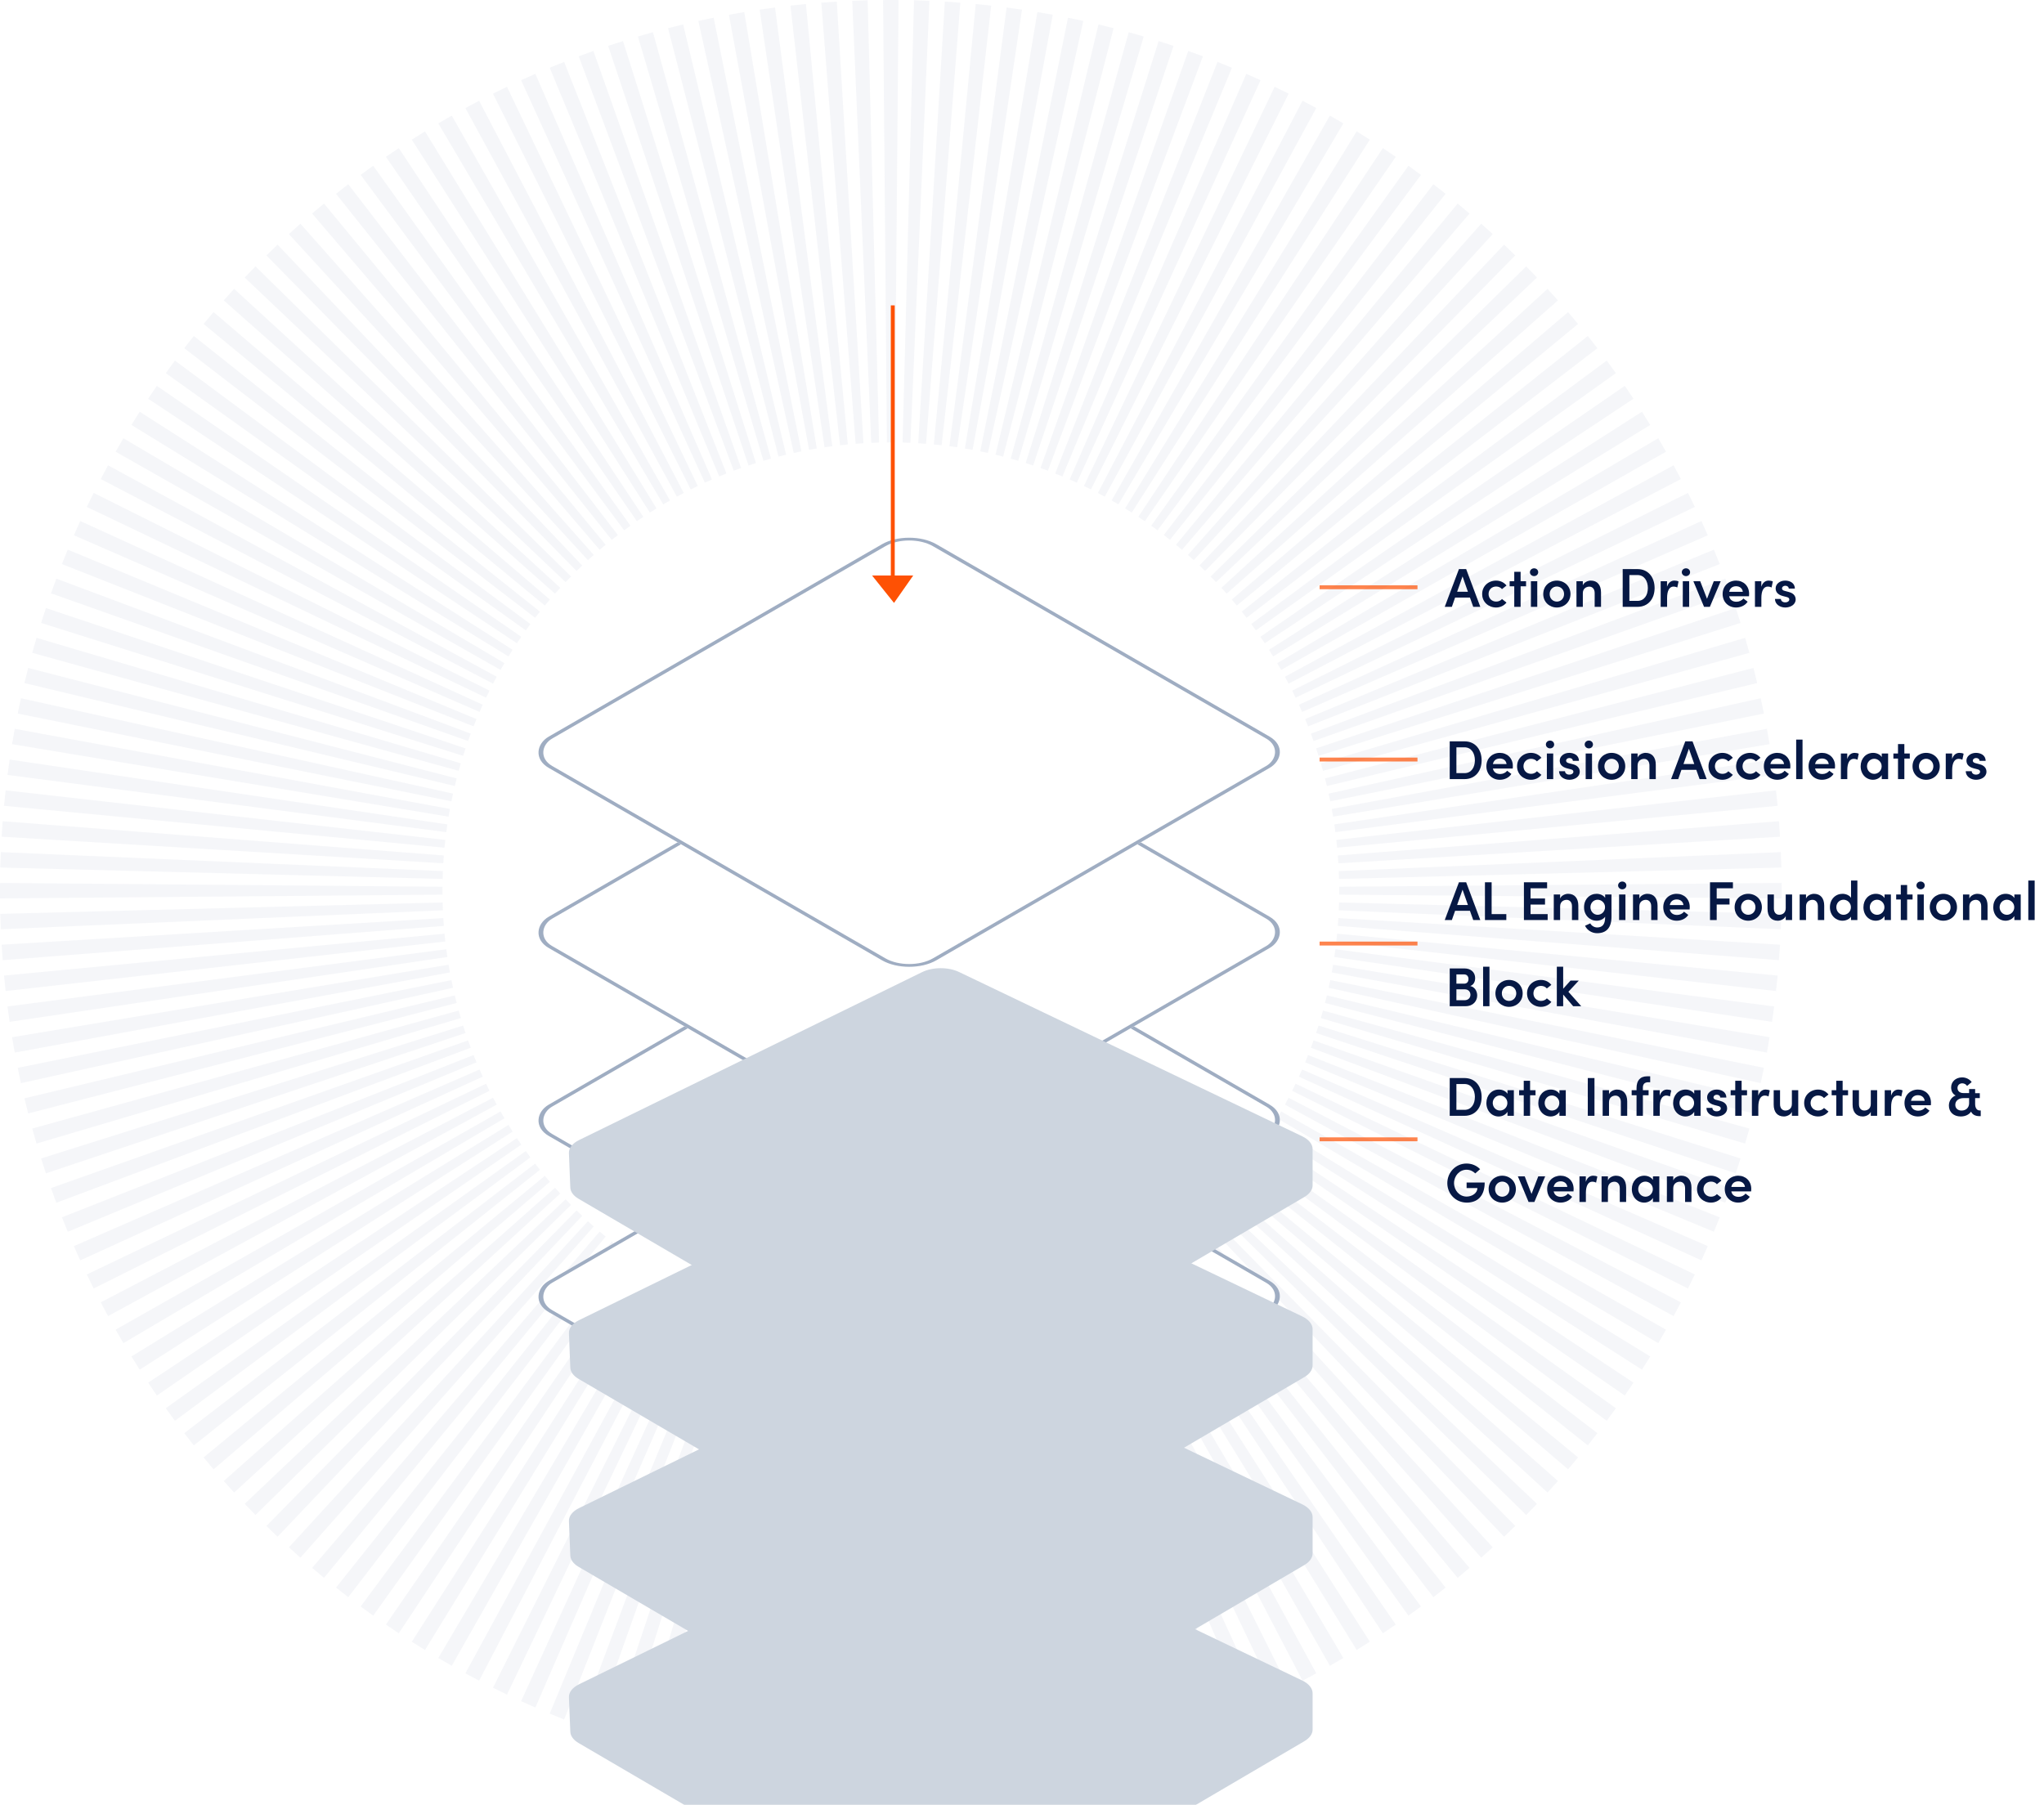 <svg width="522" height="461" viewBox="0 0 522 461" fill="none" xmlns="http://www.w3.org/2000/svg">
<path opacity="0.21" fill-rule="evenodd" clip-rule="evenodd" d="M341.996 228.504C341.999 228.17 342 227.835 342 227.5C342 227.165 341.999 226.83 341.996 226.496L454.992 225.525C454.997 226.183 455 226.841 455 227.5C455 228.159 454.997 228.817 454.992 229.475L341.996 228.504ZM341.961 224.494L454.924 221.583C454.89 220.27 454.845 218.959 454.789 217.65L341.893 222.501C341.921 223.164 341.944 223.828 341.961 224.494ZM341.79 220.504L454.585 213.706C454.506 212.387 454.415 211.07 454.313 209.755L341.652 218.508C341.704 219.172 341.75 219.837 341.79 220.504ZM341.48 216.52L453.972 205.818C453.847 204.5 453.71 203.185 453.562 201.872L341.274 214.531C341.348 215.193 341.417 215.856 341.48 216.52ZM341.032 212.545L453.083 197.929C452.912 196.618 452.73 195.309 452.536 194.003L340.757 210.57C340.854 211.227 340.946 211.885 341.032 212.545ZM340.446 208.593L451.918 190.071C451.7 188.761 451.471 187.454 451.231 186.151L340.101 206.624C340.222 207.278 340.337 207.935 340.446 208.593ZM339.723 204.666L450.478 182.251C450.214 180.947 449.938 179.646 449.652 178.348L339.309 202.707C339.452 203.358 339.59 204.011 339.723 204.666ZM338.861 200.759L448.759 174.465C448.45 173.175 448.13 171.888 447.8 170.606L338.379 198.823C338.545 199.466 338.706 200.112 338.861 200.759ZM337.862 196.889L446.768 166.748C446.414 165.466 446.048 164.189 445.671 162.916L337.312 194.968C337.501 195.606 337.685 196.246 337.862 196.889ZM336.729 193.059L444.508 159.107C444.108 157.837 443.697 156.571 443.276 155.311L336.111 191.155C336.323 191.787 336.529 192.422 336.729 193.059ZM335.461 189.267L441.979 151.543C441.535 150.29 441.08 149.042 440.616 147.8L334.778 187.389C335.011 188.013 335.239 188.638 335.461 189.267ZM334.06 185.522L439.185 144.076C438.698 142.841 438.201 141.61 437.693 140.386L333.312 183.671C333.566 184.285 333.816 184.902 334.06 185.522ZM332.53 181.831L436.134 136.719C435.604 135.501 435.063 134.288 434.512 133.081L331.716 180.005C331.992 180.611 332.264 181.22 332.53 181.831ZM330.87 178.196L432.829 129.478C432.256 128.279 431.674 127.087 431.081 125.9L329.992 176.399C330.29 176.995 330.583 177.594 330.87 178.196ZM329.084 174.619L429.272 122.357C428.659 121.182 428.036 120.014 427.404 118.851L328.145 172.857C328.463 173.441 328.776 174.028 329.084 174.619ZM327.173 171.108L425.472 115.374C424.819 114.221 424.156 113.075 423.483 111.935L326.173 169.378C326.511 169.952 326.845 170.528 327.173 171.108ZM325.142 167.667L421.435 108.534C420.742 107.406 420.039 106.283 419.327 105.168L324.081 165.972C324.439 166.534 324.793 167.099 325.142 167.667ZM322.991 164.298L417.163 101.843C416.432 100.74 415.692 99.645 414.942 98.556L321.872 162.642C322.25 163.19 322.623 163.742 322.991 164.298ZM320.724 161.005L412.664 95.309C411.896 94.233 411.118 93.165 410.332 92.104L319.548 159.39C319.945 159.925 320.337 160.463 320.724 161.005ZM318.344 157.794L407.944 88.94C407.139 87.893 406.325 86.852 405.502 85.819L317.113 156.22C317.528 156.741 317.938 157.266 318.344 157.794ZM315.854 154.668L403.008 82.743C402.168 81.725 401.318 80.713 400.46 79.71L314.569 153.137C315.002 153.644 315.43 154.154 315.854 154.668ZM313.257 151.63L397.861 76.722C396.986 75.734 396.103 74.754 395.211 73.781L311.919 150.145C312.369 150.636 312.815 151.131 313.257 151.63ZM310.556 148.683L392.511 70.886C391.602 69.929 390.685 68.98 389.76 68.039L309.167 147.246C309.634 147.721 310.097 148.2 310.556 148.683ZM307.754 145.833L386.961 65.24C386.02 64.315 385.071 63.398 384.114 62.489L306.317 144.444C306.8 144.903 307.279 145.366 307.754 145.833ZM304.855 143.081L381.219 59.789C380.246 58.897 379.266 58.014 378.277 57.139L303.37 141.743C303.869 142.185 304.364 142.631 304.855 143.081ZM301.863 140.431L375.29 54.539C374.287 53.682 373.275 52.832 372.257 51.992L300.332 139.146C300.846 139.57 301.356 139.998 301.863 140.431ZM298.78 137.887L369.181 49.498C368.148 48.675 367.107 47.861 366.06 47.056L297.206 136.656C297.734 137.062 298.259 137.472 298.78 137.887ZM295.61 135.452L362.896 44.668C361.835 43.882 360.767 43.104 359.691 42.336L293.995 134.276C294.537 134.663 295.075 135.055 295.61 135.452ZM292.358 133.128L356.444 40.058C355.355 39.308 354.26 38.568 353.157 37.837L290.702 132.009C291.258 132.377 291.81 132.75 292.358 133.128ZM289.028 130.919L349.832 35.673C348.717 34.961 347.594 34.258 346.466 33.565L287.333 129.858C287.901 130.207 288.466 130.561 289.028 130.919ZM285.622 128.827L343.065 31.517C341.925 30.844 340.779 30.181 339.626 29.527L283.892 127.827C284.472 128.155 285.048 128.489 285.622 128.827ZM282.143 126.855L336.149 27.596C334.986 26.963 333.818 26.341 332.643 25.728L280.381 125.916C280.972 126.224 281.559 126.537 282.143 126.855ZM278.601 125.008L329.1 23.919C327.913 23.326 326.721 22.744 325.522 22.171L276.804 124.13C277.406 124.417 278.005 124.71 278.601 125.008ZM274.995 123.284L321.919 20.488C320.712 19.937 319.499 19.396 318.281 18.866L273.169 122.47C273.78 122.736 274.389 123.008 274.995 123.284ZM271.329 121.688L314.614 17.307C313.39 16.799 312.159 16.302 310.924 15.815L269.478 120.94C270.098 121.184 270.715 121.434 271.329 121.688ZM267.611 120.222L307.2 14.384C305.958 13.92 304.71 13.465 303.457 13.021L265.733 119.539C266.362 119.761 266.987 119.989 267.611 120.222ZM263.845 118.889L299.689 11.725C298.429 11.303 297.163 10.892 295.893 10.492L261.941 118.271C262.578 118.471 263.213 118.677 263.845 118.889ZM260.032 117.688L292.084 9.329C290.811 8.952 289.534 8.586 288.253 8.232L258.111 117.138C258.754 117.316 259.394 117.499 260.032 117.688ZM256.177 116.621L284.394 7.2C283.112 6.87 281.825 6.55 280.535 6.241L254.241 116.139C254.888 116.294 255.534 116.455 256.177 116.621ZM252.293 115.691L276.652 5.348C275.355 5.062 274.054 4.787 272.749 4.522L250.335 115.277C250.989 115.41 251.642 115.548 252.293 115.691ZM248.377 114.899L268.849 3.769C267.546 3.529 266.239 3.3 264.929 3.082L246.407 114.554C247.065 114.663 247.722 114.778 248.377 114.899ZM244.43 114.243L260.997 2.464C259.691 2.27 258.383 2.088 257.071 1.917L242.455 113.968C243.115 114.054 243.774 114.146 244.43 114.243ZM240.469 113.726L253.128 1.438C251.815 1.29 250.5 1.153 249.182 1.028L238.48 113.52C239.144 113.583 239.808 113.652 240.469 113.726ZM236.493 113.348L245.245 0.687C243.93 0.585 242.613 0.494 241.294 0.415L234.496 113.21C235.163 113.25 235.829 113.296 236.493 113.348ZM232.5 113.107L237.35 0.211C236.041 0.155 234.73 0.11 233.417 0.076L230.506 113.039C231.172 113.056 231.837 113.079 232.5 113.107ZM228.504 113.004L229.475 0.008C228.817 0.003 228.159 0 227.5 0C226.841 0 226.183 0.003 225.525 0.008L226.496 113.004C226.83 113.001 227.165 113 227.5 113C227.835 113 228.17 113.001 228.504 113.004ZM224.494 113.039L221.583 0.076C220.27 0.11 218.959 0.155 217.65 0.211L222.501 113.107C223.164 113.079 223.828 113.056 224.494 113.039ZM220.504 113.21L213.706 0.415C212.387 0.494 211.07 0.585 209.755 0.687L218.508 113.348C219.172 113.296 219.837 113.25 220.504 113.21ZM216.52 113.52L205.818 1.028C204.5 1.153 203.185 1.29 201.872 1.438L214.531 113.726C215.193 113.652 215.856 113.583 216.52 113.52ZM212.545 113.968L197.929 1.917C196.618 2.088 195.309 2.27 194.003 2.464L210.57 114.243C211.227 114.146 211.885 114.054 212.545 113.968ZM208.593 114.554L190.071 3.082C188.761 3.3 187.454 3.529 186.151 3.769L206.624 114.899C207.278 114.778 207.935 114.663 208.593 114.554ZM204.666 115.277L182.251 4.522C180.947 4.786 179.646 5.062 178.348 5.348L202.707 115.691C203.358 115.548 204.011 115.41 204.666 115.277ZM200.759 116.139L174.465 6.241C173.175 6.55 171.888 6.87 170.606 7.2L198.823 116.621C199.466 116.455 200.112 116.294 200.759 116.139ZM196.889 117.138L166.748 8.232C165.466 8.586 164.189 8.952 162.916 9.329L194.968 117.688C195.606 117.499 196.246 117.315 196.889 117.138ZM193.059 118.271L159.107 10.492C157.837 10.892 156.571 11.303 155.311 11.725L191.155 118.889C191.787 118.677 192.422 118.471 193.059 118.271ZM189.267 119.539L151.543 13.021C150.29 13.465 149.042 13.92 147.8 14.384L187.389 120.222C188.013 119.989 188.638 119.761 189.267 119.539ZM185.522 120.94L144.076 15.815C142.841 16.302 141.61 16.799 140.386 17.307L183.671 121.688C184.285 121.434 184.902 121.184 185.522 120.94ZM181.831 122.47L136.719 18.866C135.501 19.396 134.288 19.937 133.081 20.488L180.005 123.284C180.611 123.008 181.22 122.736 181.831 122.47ZM178.196 124.13L129.478 22.171C128.279 22.744 127.087 23.326 125.9 23.919L176.399 125.008C176.995 124.71 177.594 124.417 178.196 124.13ZM174.619 125.916L122.357 25.728C121.182 26.341 120.014 26.963 118.851 27.596L172.857 126.855C173.441 126.537 174.028 126.224 174.619 125.916ZM171.108 127.827L115.374 29.528C114.221 30.181 113.075 30.844 111.935 31.517L169.378 128.827C169.952 128.489 170.528 128.155 171.108 127.827ZM167.667 129.858L108.534 33.565C107.406 34.258 106.283 34.961 105.168 35.673L165.972 130.919C166.534 130.561 167.099 130.207 167.667 129.858ZM164.298 132.009L101.843 37.837C100.74 38.568 99.645 39.308 98.556 40.058L162.642 133.128C163.19 132.75 163.742 132.377 164.298 132.009ZM161.005 134.276L95.309 42.336C94.233 43.104 93.165 43.882 92.104 44.668L159.39 135.452C159.925 135.055 160.463 134.663 161.005 134.276ZM157.794 136.656L88.94 47.056C87.893 47.861 86.852 48.675 85.819 49.498L156.22 137.887C156.741 137.472 157.266 137.062 157.794 136.656ZM154.668 139.146L82.743 51.992C81.725 52.832 80.713 53.682 79.71 54.539L153.137 140.431C153.644 139.998 154.154 139.57 154.668 139.146ZM151.63 141.743L76.722 57.139C75.734 58.014 74.754 58.897 73.781 59.789L150.145 143.081C150.636 142.631 151.131 142.185 151.63 141.743ZM148.683 144.444L70.886 62.489C69.929 63.398 68.98 64.315 68.039 65.24L147.246 145.833C147.721 145.366 148.2 144.903 148.683 144.444ZM145.833 147.246L65.24 68.039C64.315 68.98 63.398 69.929 62.489 70.886L144.444 148.683C144.903 148.2 145.366 147.721 145.833 147.246ZM143.081 150.145L59.789 73.781C58.897 74.754 58.014 75.734 57.139 76.722L141.743 151.63C142.185 151.131 142.631 150.636 143.081 150.145ZM140.431 153.137L54.539 79.71C53.682 80.713 52.832 81.725 51.992 82.743L139.146 154.668C139.57 154.154 139.998 153.644 140.431 153.137ZM137.887 156.22L49.498 85.82C48.675 86.852 47.861 87.893 47.056 88.94L136.656 157.794C137.062 157.266 137.472 156.741 137.887 156.22ZM135.452 159.39L44.668 92.104C43.882 93.165 43.104 94.233 42.336 95.309L134.276 161.005C134.663 160.463 135.055 159.925 135.452 159.39ZM133.128 162.642L40.058 98.556C39.308 99.645 38.568 100.74 37.837 101.843L132.009 164.298C132.377 163.742 132.75 163.19 133.128 162.642ZM130.919 165.972L35.673 105.168C34.961 106.283 34.258 107.406 33.565 108.535L129.858 167.667C130.207 167.099 130.561 166.534 130.919 165.972ZM128.827 169.378L31.517 111.936C30.844 113.075 30.181 114.221 29.527 115.374L127.827 171.108C128.155 170.528 128.489 169.952 128.827 169.378ZM126.855 172.857L27.596 118.851C26.963 120.014 26.341 121.182 25.728 122.357L125.916 174.619C126.224 174.028 126.537 173.441 126.855 172.857ZM125.008 176.399L23.919 125.9C23.326 127.087 22.744 128.279 22.171 129.478L124.13 178.196C124.417 177.594 124.71 176.995 125.008 176.399ZM123.284 180.005L20.488 133.081C19.937 134.288 19.396 135.501 18.866 136.719L122.47 181.831C122.736 181.22 123.008 180.611 123.284 180.005ZM121.688 183.671L17.307 140.386C16.799 141.61 16.302 142.841 15.815 144.076L120.94 185.522C121.184 184.902 121.434 184.285 121.688 183.671ZM120.222 187.389L14.384 147.8C13.92 149.042 13.465 150.29 13.021 151.543L119.539 189.267C119.761 188.638 119.989 188.013 120.222 187.389ZM118.889 191.155L11.725 155.311C11.303 156.571 10.892 157.837 10.492 159.107L118.271 193.059C118.471 192.422 118.677 191.787 118.889 191.155ZM117.688 194.968L9.329 162.916C8.952 164.189 8.586 165.466 8.232 166.747L117.138 196.889C117.316 196.246 117.499 195.606 117.688 194.968ZM116.621 198.823L7.2 170.606C6.87 171.888 6.55 173.175 6.241 174.465L116.139 200.759C116.294 200.112 116.455 199.466 116.621 198.823ZM115.691 202.707L5.348 178.348C5.062 179.645 4.787 180.946 4.522 182.251L115.277 204.665C115.41 204.011 115.548 203.358 115.691 202.707ZM114.899 206.623L3.769 186.151C3.529 187.454 3.3 188.761 3.082 190.071L114.554 208.593C114.663 207.935 114.778 207.278 114.899 206.623ZM114.243 210.57L2.464 194.003C2.27 195.309 2.088 196.617 1.917 197.929L113.968 212.545C114.054 211.885 114.146 211.226 114.243 210.57ZM113.726 214.531L1.438 201.872C1.29 203.185 1.153 204.5 1.028 205.818L113.52 216.52C113.583 215.856 113.652 215.192 113.726 214.531ZM113.348 218.507L0.687 209.755C0.585 211.07 0.494 212.387 0.415 213.706L113.21 220.504C113.25 219.837 113.296 219.171 113.348 218.507ZM113.107 222.5L0.211 217.65C0.155 218.959 0.11 220.27 0.076 221.583L113.039 224.494C113.056 223.828 113.079 223.163 113.107 222.5ZM113.004 226.496C113.001 226.83 113 227.165 113 227.5C113 227.835 113.001 228.17 113.004 228.504L0.008 229.475C0.003 228.817 0 228.159 0 227.5C0 226.841 0.003 226.183 0.008 225.525L113.004 226.496ZM113.039 230.506L0.076 233.417C0.11 234.73 0.155 236.041 0.211 237.35L113.107 232.499C113.079 231.836 113.056 231.172 113.039 230.506ZM113.21 234.496L0.415 241.294C0.494 242.613 0.585 243.93 0.687 245.245L113.348 236.492C113.296 235.828 113.25 235.163 113.21 234.496ZM113.52 238.48L1.028 249.182C1.153 250.5 1.29 251.815 1.438 253.128L113.726 240.469C113.652 239.807 113.583 239.144 113.52 238.48ZM113.968 242.455L1.917 257.071C2.088 258.382 2.27 259.691 2.464 260.997L114.243 244.43C114.146 243.773 114.054 243.115 113.968 242.455ZM114.554 246.407L3.082 264.929C3.3 266.239 3.529 267.546 3.769 268.849L114.899 248.376C114.778 247.722 114.663 247.065 114.554 246.407ZM115.277 250.334L4.522 272.749C4.786 274.053 5.062 275.354 5.348 276.652L115.691 252.293C115.548 251.642 115.41 250.989 115.277 250.334ZM116.139 254.241L6.241 280.535C6.55 281.825 6.87 283.112 7.2 284.394L116.621 256.177C116.455 255.534 116.294 254.888 116.139 254.241ZM117.138 258.111L8.232 288.252C8.586 289.534 8.952 290.811 9.329 292.084L117.688 260.032C117.499 259.394 117.315 258.754 117.138 258.111ZM118.271 261.941L10.492 295.893C10.892 297.163 11.303 298.429 11.725 299.689L118.889 263.845C118.677 263.213 118.471 262.578 118.271 261.941ZM119.539 265.733L13.021 303.457C13.465 304.71 13.92 305.958 14.384 307.2L120.222 267.611C119.989 266.987 119.761 266.362 119.539 265.733ZM120.94 269.478L15.815 310.924C16.302 312.159 16.799 313.39 17.307 314.614L121.688 271.329C121.434 270.715 121.184 270.098 120.94 269.478ZM122.47 273.169L18.866 318.281C19.396 319.499 19.937 320.712 20.488 321.919L123.284 274.995C123.008 274.389 122.736 273.78 122.47 273.169ZM124.13 276.804L22.171 325.522C22.744 326.721 23.326 327.913 23.919 329.1L125.008 278.601C124.71 278.005 124.417 277.406 124.13 276.804ZM125.916 280.381L25.728 332.643C26.341 333.818 26.963 334.986 27.596 336.149L126.855 282.143C126.537 281.559 126.224 280.972 125.916 280.381ZM127.827 283.892L29.528 339.626C30.181 340.779 30.844 341.925 31.517 343.065L128.827 285.622C128.489 285.048 128.155 284.472 127.827 283.892ZM129.858 287.333L33.565 346.466C34.258 347.594 34.961 348.717 35.673 349.832L130.919 289.028C130.561 288.466 130.207 287.901 129.858 287.333ZM132.009 290.702L37.837 353.157C38.568 354.26 39.308 355.355 40.058 356.444L133.128 292.358C132.75 291.81 132.377 291.258 132.009 290.702ZM134.276 293.995L42.336 359.691C43.104 360.767 43.882 361.835 44.668 362.896L135.452 295.61C135.055 295.075 134.663 294.537 134.276 293.995ZM136.656 297.206L47.056 366.06C47.861 367.107 48.675 368.148 49.498 369.181L137.887 298.78C137.472 298.259 137.062 297.734 136.656 297.206ZM139.146 300.332L51.992 372.257C52.832 373.275 53.682 374.287 54.539 375.29L140.431 301.863C139.998 301.356 139.57 300.846 139.146 300.332ZM141.743 303.37L57.139 378.278C58.014 379.266 58.897 380.246 59.789 381.219L143.081 304.855C142.631 304.364 142.185 303.869 141.743 303.37ZM144.444 306.317L62.489 384.114C63.398 385.071 64.315 386.02 65.24 386.961L145.833 307.754C145.366 307.279 144.903 306.8 144.444 306.317ZM147.246 309.167L68.039 389.76C68.98 390.685 69.929 391.602 70.886 392.511L148.683 310.556C148.2 310.097 147.721 309.634 147.246 309.167ZM150.145 311.919L73.781 395.211C74.754 396.103 75.734 396.986 76.722 397.861L151.63 313.257C151.131 312.815 150.636 312.369 150.145 311.919ZM153.137 314.569L79.71 400.46C80.713 401.318 81.725 402.168 82.743 403.008L154.668 315.854C154.154 315.43 153.644 315.002 153.137 314.569ZM156.22 317.113L85.82 405.502C86.852 406.325 87.893 407.139 88.94 407.944L157.794 318.344C157.266 317.938 156.741 317.528 156.22 317.113ZM159.39 319.548L92.104 410.332C93.165 411.118 94.233 411.896 95.309 412.664L161.005 320.724C160.463 320.337 159.925 319.945 159.39 319.548ZM162.642 321.872L98.556 414.942C99.645 415.692 100.74 416.432 101.843 417.163L164.298 322.991C163.742 322.623 163.19 322.25 162.642 321.872ZM165.972 324.081L105.168 419.327C106.283 420.039 107.406 420.742 108.535 421.435L167.667 325.142C167.099 324.793 166.534 324.439 165.972 324.081ZM169.378 326.173L111.936 423.483C113.075 424.156 114.221 424.819 115.374 425.472L171.108 327.173C170.528 326.845 169.952 326.511 169.378 326.173ZM172.857 328.145L118.851 427.404C120.014 428.036 121.182 428.659 122.357 429.272L174.619 329.084C174.028 328.776 173.441 328.463 172.857 328.145ZM176.399 329.992L125.9 431.081C127.087 431.674 128.279 432.256 129.478 432.829L178.196 330.87C177.594 330.583 176.995 330.29 176.399 329.992ZM180.005 331.716L133.081 434.512C134.288 435.063 135.501 435.604 136.719 436.134L181.831 332.53C181.22 332.264 180.611 331.992 180.005 331.716ZM183.671 333.312L140.386 437.693C141.61 438.201 142.841 438.698 144.076 439.185L185.522 334.06C184.902 333.816 184.285 333.566 183.671 333.312ZM187.389 334.778L147.8 440.616C149.042 441.08 150.29 441.535 151.543 441.979L189.267 335.461C188.638 335.239 188.013 335.011 187.389 334.778ZM191.155 336.111L155.311 443.276C156.571 443.697 157.837 444.108 159.107 444.508L193.059 336.729C192.422 336.529 191.787 336.323 191.155 336.111ZM194.968 337.312L162.916 445.671C164.189 446.048 165.466 446.414 166.747 446.768L196.889 337.862C196.246 337.685 195.606 337.501 194.968 337.312ZM198.823 338.379L170.606 447.8C171.888 448.13 173.175 448.45 174.465 448.759L200.759 338.861C200.112 338.706 199.466 338.545 198.823 338.379ZM202.707 339.309L178.348 449.652C179.645 449.938 180.946 450.213 182.251 450.478L204.665 339.723C204.011 339.59 203.358 339.452 202.707 339.309ZM206.623 340.101L186.151 451.231C187.454 451.471 188.761 451.7 190.071 451.918L208.593 340.446C207.935 340.337 207.278 340.222 206.623 340.101ZM210.57 340.757L194.003 452.536C195.309 452.73 196.617 452.912 197.929 453.083L212.545 341.032C211.885 340.946 211.226 340.854 210.57 340.757ZM214.531 341.274L201.872 453.562C203.185 453.71 204.5 453.847 205.818 453.972L216.52 341.48C215.856 341.417 215.192 341.348 214.531 341.274ZM218.507 341.652L209.755 454.313C211.07 454.415 212.387 454.506 213.706 454.585L220.504 341.79C219.837 341.75 219.171 341.704 218.507 341.652ZM222.5 341.893L217.65 454.789C218.959 454.845 220.27 454.89 221.583 454.924L224.494 341.961C223.828 341.944 223.163 341.921 222.5 341.893ZM226.496 341.996L225.525 454.992C226.183 454.997 226.841 455 227.5 455C228.159 455 228.817 454.997 229.475 454.992L228.504 341.996C228.17 341.999 227.835 342 227.5 342C227.165 342 226.83 341.999 226.496 341.996ZM230.506 341.961L233.417 454.924C234.73 454.89 236.041 454.845 237.35 454.789L232.499 341.893C231.836 341.921 231.172 341.944 230.506 341.961ZM234.496 341.79L241.294 454.585C242.613 454.506 243.93 454.415 245.245 454.313L236.492 341.652C235.828 341.704 235.163 341.75 234.496 341.79ZM238.48 341.48L249.182 453.972C250.5 453.847 251.815 453.71 253.128 453.562L240.469 341.274C239.807 341.348 239.144 341.417 238.48 341.48ZM242.455 341.032L257.071 453.083C258.382 452.912 259.691 452.73 260.997 452.536L244.43 340.757C243.773 340.854 243.115 340.946 242.455 341.032ZM246.407 340.446L264.929 451.918C266.239 451.7 267.546 451.471 268.849 451.231L248.376 340.101C247.722 340.222 247.065 340.337 246.407 340.446ZM250.334 339.723L272.749 450.478C274.053 450.214 275.354 449.938 276.652 449.652L252.293 339.309C251.642 339.452 250.989 339.59 250.334 339.723ZM254.241 338.861L280.535 448.759C281.825 448.45 283.112 448.13 284.394 447.8L256.177 338.379C255.534 338.545 254.888 338.706 254.241 338.861ZM258.111 337.862L288.252 446.768C289.534 446.414 290.811 446.048 292.084 445.671L260.032 337.312C259.394 337.501 258.754 337.685 258.111 337.862ZM261.941 336.729L295.893 444.508C297.163 444.108 298.429 443.697 299.689 443.276L263.845 336.111C263.213 336.323 262.578 336.529 261.941 336.729ZM265.733 335.461L303.457 441.979C304.71 441.535 305.958 441.08 307.2 440.616L267.611 334.778C266.987 335.011 266.362 335.239 265.733 335.461ZM269.478 334.06L310.924 439.185C312.159 438.698 313.39 438.201 314.614 437.693L271.329 333.312C270.715 333.566 270.098 333.816 269.478 334.06ZM273.169 332.53L318.281 436.134C319.499 435.604 320.712 435.063 321.919 434.512L274.995 331.716C274.389 331.992 273.78 332.264 273.169 332.53ZM276.804 330.87L325.522 432.829C326.721 432.256 327.913 431.674 329.1 431.081L278.601 329.992C278.005 330.29 277.406 330.583 276.804 330.87ZM280.381 329.084L332.643 429.272C333.818 428.659 334.986 428.036 336.149 427.404L282.143 328.145C281.559 328.463 280.972 328.776 280.381 329.084ZM283.892 327.173L339.626 425.472C340.779 424.819 341.925 424.156 343.065 423.483L285.622 326.173C285.048 326.511 284.472 326.845 283.892 327.173ZM287.333 325.142L346.466 421.435C347.594 420.742 348.717 420.039 349.832 419.327L289.028 324.081C288.466 324.439 287.901 324.793 287.333 325.142ZM290.703 322.991L353.157 417.163C354.26 416.432 355.355 415.692 356.444 414.942L292.358 321.872C291.81 322.25 291.258 322.623 290.703 322.991ZM293.995 320.724L359.691 412.664C360.767 411.896 361.835 411.118 362.896 410.332L295.61 319.548C295.075 319.945 294.537 320.337 293.995 320.724ZM297.206 318.344L366.06 407.944C367.107 407.139 368.148 406.325 369.181 405.502L298.78 317.113C298.259 317.528 297.734 317.938 297.206 318.344ZM300.332 315.854L372.257 403.008C373.275 402.168 374.287 401.318 375.29 400.46L301.863 314.569C301.356 315.002 300.846 315.43 300.332 315.854ZM303.37 313.257L378.278 397.861C379.266 396.986 380.246 396.103 381.219 395.211L304.855 311.919C304.364 312.369 303.869 312.815 303.37 313.257ZM306.317 310.556L384.114 392.511C385.071 391.602 386.02 390.685 386.961 389.76L307.754 309.167C307.279 309.634 306.8 310.097 306.317 310.556ZM309.167 307.754L389.76 386.961C390.685 386.02 391.602 385.071 392.511 384.114L310.556 306.317C310.097 306.8 309.634 307.279 309.167 307.754ZM311.919 304.855L395.211 381.219C396.103 380.246 396.986 379.266 397.861 378.277L313.257 303.37C312.815 303.869 312.369 304.364 311.919 304.855ZM314.569 301.863L400.46 375.29C401.318 374.287 402.168 373.275 403.008 372.257L315.854 300.332C315.43 300.846 315.002 301.356 314.569 301.863ZM317.113 298.78L405.502 369.181C406.325 368.148 407.139 367.107 407.944 366.06L318.344 297.206C317.938 297.734 317.528 298.259 317.113 298.78ZM319.548 295.61L410.332 362.896C411.118 361.835 411.896 360.767 412.664 359.691L320.724 293.995C320.337 294.537 319.945 295.075 319.548 295.61ZM321.872 292.358L414.942 356.444C415.692 355.355 416.432 354.26 417.163 353.157L322.991 290.702C322.623 291.258 322.25 291.81 321.872 292.358ZM324.081 289.028L419.327 349.832C420.039 348.717 420.742 347.594 421.435 346.466L325.142 287.333C324.793 287.901 324.439 288.466 324.081 289.028ZM326.173 285.622L423.483 343.065C424.156 341.925 424.819 340.779 425.472 339.626L327.173 283.892C326.845 284.472 326.511 285.048 326.173 285.622ZM328.145 282.143L427.404 336.149C428.036 334.986 428.659 333.818 429.272 332.643L329.084 280.381C328.776 280.972 328.463 281.559 328.145 282.143ZM329.992 278.601L431.081 329.1C431.674 327.913 432.256 326.721 432.829 325.522L330.87 276.804C330.583 277.406 330.29 278.005 329.992 278.601ZM331.716 274.995L434.512 321.919C435.063 320.712 435.604 319.499 436.134 318.281L332.53 273.169C332.264 273.78 331.992 274.389 331.716 274.995ZM333.312 271.329L437.693 314.614C438.201 313.39 438.698 312.159 439.185 310.924L334.06 269.478C333.816 270.098 333.566 270.715 333.312 271.329ZM334.778 267.611L440.616 307.2C441.08 305.958 441.535 304.71 441.979 303.457L335.461 265.733C335.239 266.362 335.011 266.987 334.778 267.611ZM336.111 263.845L443.276 299.689C443.697 298.429 444.108 297.163 444.508 295.893L336.729 261.941C336.529 262.578 336.323 263.213 336.111 263.845ZM337.312 260.032L445.671 292.084C446.048 290.811 446.414 289.534 446.768 288.253L337.862 258.111C337.685 258.754 337.501 259.394 337.312 260.032ZM338.379 256.177L447.8 284.394C448.13 283.112 448.45 281.825 448.759 280.535L338.861 254.241C338.706 254.888 338.545 255.534 338.379 256.177ZM339.309 252.293L449.652 276.652C449.938 275.355 450.213 274.054 450.478 272.749L339.723 250.335C339.59 250.989 339.452 251.642 339.309 252.293ZM340.101 248.377L451.231 268.849C451.471 267.546 451.7 266.239 451.918 264.929L340.446 246.407C340.337 247.065 340.222 247.722 340.101 248.377ZM340.757 244.43L452.536 260.997C452.73 259.691 452.912 258.383 453.083 257.071L341.032 242.455C340.946 243.115 340.854 243.774 340.757 244.43ZM341.274 240.469L453.562 253.128C453.71 251.815 453.847 250.5 453.972 249.182L341.48 238.48C341.417 239.144 341.348 239.808 341.274 240.469ZM341.652 236.493L454.313 245.245C454.415 243.93 454.506 242.613 454.585 241.294L341.79 234.496C341.75 235.163 341.704 235.829 341.652 236.493ZM341.893 232.5L454.789 237.35C454.845 236.041 454.89 234.73 454.924 233.417L341.961 230.506C341.944 231.172 341.921 231.837 341.893 232.5Z" fill="#CDD5DF"/>
<path d="M228.215 339V386.5" stroke="#FE5104" stroke-linecap="round"/>
<path d="M233.59 385.75H222.34L228.34 393.25L233.59 385.75Z" fill="#E64C08"/>
<g filter="url(#filter0_dddd_3213_8306)">
<path d="M223.485 241.3C226.204 239.969 230.185 239.956 232.929 241.27L320.558 283.228C322.242 284.034 323.216 285.231 323.216 286.494L323.216 295.764C323.216 296.877 322.458 297.945 321.106 298.739L233.416 350.211C230.54 351.899 225.827 351.901 222.946 350.216L135.762 299.198C134.446 298.428 133.689 297.397 133.646 296.316L133.296 287.524C133.246 286.244 134.199 285.02 135.89 284.191L223.485 241.3Z" fill="#CDD5DF"/>
</g>
<g filter="url(#filter1_d_3213_8306)">
<rect width="114.283" height="114.283" rx="8" transform="matrix(0.866 0.5 -0.866 0.5 228.188 230)" fill="white"/>
<rect x="-2.98023e-08" y="0.5" width="113.283" height="113.283" rx="7.5" transform="matrix(0.866 0.5 -0.866 0.5 228.621 230.25)" stroke="#9FADC2"/>
</g>
<g filter="url(#filter2_dddd_3213_8306)">
<path d="M223.485 196.3C226.204 194.969 230.185 194.956 232.929 196.27L320.558 238.228C322.242 239.034 323.216 240.231 323.216 241.494L323.216 250.764C323.216 251.877 322.458 252.945 321.106 253.739L233.416 305.211C230.54 306.899 225.827 306.901 222.946 305.216L135.762 254.198C134.446 253.428 133.689 252.397 133.646 251.316L133.296 242.524C133.246 241.244 134.199 240.02 135.89 239.191L223.485 196.3Z" fill="#CDD5DF"/>
</g>
<g filter="url(#filter3_d_3213_8306)">
<rect width="114.283" height="114.283" rx="8" transform="matrix(0.866 0.5 -0.866 0.5 228.188 185)" fill="white"/>
<rect x="-2.98023e-08" y="0.5" width="113.283" height="113.283" rx="7.5" transform="matrix(0.866 0.5 -0.866 0.5 228.621 185.25)" stroke="#9FADC2"/>
</g>
<g filter="url(#filter4_dddd_3213_8306)">
<path d="M223.484 148.3C226.203 146.969 230.184 146.956 232.928 148.27L320.557 190.228C322.241 191.034 323.215 192.231 323.215 193.494L323.215 202.764C323.215 203.877 322.457 204.945 321.105 205.739L233.415 257.211C230.539 258.899 225.826 258.901 222.945 257.216L135.761 206.198C134.445 205.428 133.688 204.397 133.645 203.316L133.295 194.524C133.245 193.244 134.198 192.02 135.889 191.191L223.484 148.3Z" fill="#CDD5DF"/>
</g>
<g filter="url(#filter5_d_3213_8306)">
<rect width="114.283" height="114.283" rx="8" transform="matrix(0.866 0.5 -0.866 0.5 228.187 137)" fill="white"/>
<rect x="-2.98023e-08" y="0.5" width="113.283" height="113.283" rx="7.5" transform="matrix(0.866 0.5 -0.866 0.5 228.62 137.25)" stroke="#9FADC2"/>
</g>
<g filter="url(#filter6_dddd_3213_8306)">
<path d="M223.484 102.3C226.203 100.969 230.184 100.956 232.928 102.27L320.557 144.228C322.241 145.034 323.215 146.231 323.215 147.494L323.215 156.764C323.215 157.877 322.457 158.945 321.105 159.739L233.415 211.211C230.539 212.899 225.826 212.901 222.945 211.216L135.761 160.198C134.445 159.428 133.688 158.397 133.645 157.316L133.295 148.524C133.245 147.244 134.198 146.02 135.889 145.191L223.484 102.3Z" fill="#CDD5DF"/>
</g>
<g filter="url(#filter7_d_3213_8306)">
<rect width="114.283" height="114.283" rx="8" transform="matrix(0.866 0.5 -0.866 0.5 228.187 91)" fill="white"/>
<rect x="-2.98023e-08" y="0.5" width="113.283" height="113.283" rx="7.5" transform="matrix(0.866 0.5 -0.866 0.5 228.62 91.25)" stroke="#9FADC2"/>
</g>
<path d="M228 78L228 148" stroke="url(#paint0_linear_3213_8306)"/>
<path d="M233.215 147H222.715L228.315 154L233.215 147Z" fill="#FE5104"/>
<path opacity="0.7" d="M337 150H362" stroke="#FE5104"/>
<path d="M376.238 155L375.398 152.634H371.604L370.778 155H368.958L372.584 145.354H374.432L378.044 155H376.238ZM372.122 151.15H374.88L373.508 147.23L372.122 151.15ZM382.071 155.168C380.181 155.168 378.515 153.796 378.515 151.724C378.515 149.652 380.181 148.294 382.071 148.294C383.205 148.294 384.129 148.798 384.731 149.554L383.583 150.464C383.247 150.058 382.687 149.806 382.099 149.806C380.965 149.806 380.153 150.618 380.153 151.724C380.153 152.816 380.965 153.656 382.099 153.656C382.687 153.656 383.247 153.404 383.583 152.998L384.731 153.908C384.129 154.664 383.205 155.168 382.071 155.168ZM389.724 148.462V149.75H388.338V155H386.714V149.75H385.538V148.462H386.714V146.054H388.338V148.462H389.724ZM391.778 147.146C391.204 147.146 390.714 146.712 390.714 146.152C390.714 145.578 391.204 145.158 391.778 145.158C392.366 145.158 392.828 145.578 392.828 146.152C392.828 146.712 392.366 147.146 391.778 147.146ZM390.966 155V148.462H392.59V155H390.966ZM397.587 155.168C395.725 155.168 394.115 153.796 394.115 151.724C394.115 149.652 395.725 148.294 397.587 148.294C399.449 148.294 401.073 149.652 401.073 151.724C401.073 153.796 399.449 155.168 397.587 155.168ZM397.587 153.656C398.595 153.656 399.435 152.872 399.435 151.724C399.435 150.604 398.595 149.806 397.587 149.806C396.579 149.806 395.753 150.604 395.753 151.724C395.753 152.872 396.579 153.656 397.587 153.656ZM406.255 148.294C407.935 148.294 408.873 149.428 408.873 151.332V155H407.249V151.444C407.249 150.394 406.619 149.834 405.891 149.834C405.149 149.834 404.225 150.268 404.225 151.528V155H402.601V148.462H404.225V149.498C404.561 148.672 405.583 148.294 406.255 148.294ZM418.186 145.354C420.944 145.354 422.554 147.454 422.554 150.198C422.554 152.928 420.944 155 418.186 155H414.406V145.354H418.186ZM418.186 153.474C419.936 153.474 420.832 151.99 420.832 150.198C420.832 148.392 419.936 146.88 418.186 146.88H416.114V153.474H418.186ZM427.607 148.294C427.999 148.294 428.419 148.378 428.671 148.518L428.349 150.058C427.971 149.862 427.635 149.82 427.397 149.82C426.333 149.82 425.745 150.884 425.745 152.718V155H424.107V148.462H425.731V149.862C426.081 148.77 426.795 148.294 427.607 148.294ZM430.565 147.146C429.991 147.146 429.501 146.712 429.501 146.152C429.501 145.578 429.991 145.158 430.565 145.158C431.153 145.158 431.615 145.578 431.615 146.152C431.615 146.712 431.153 147.146 430.565 147.146ZM429.753 155V148.462H431.377V155H429.753ZM437.662 148.462H439.426L436.668 155H435.184L432.454 148.462H434.204L435.94 152.942L437.662 148.462ZM446.691 151.668C446.691 151.85 446.677 152.06 446.663 152.298H441.595C441.777 153.208 442.477 153.698 443.457 153.698C444.157 153.698 444.843 153.39 445.221 152.858L446.313 153.684C445.711 154.636 444.549 155.168 443.359 155.168C441.413 155.168 439.929 153.768 439.929 151.724C439.929 149.638 441.483 148.294 443.359 148.294C445.221 148.294 446.691 149.624 446.691 151.668ZM441.595 151.164H445.081C444.983 150.268 444.283 149.736 443.373 149.736C442.505 149.736 441.791 150.17 441.595 151.164ZM451.683 148.294C452.075 148.294 452.495 148.378 452.747 148.518L452.425 150.058C452.047 149.862 451.711 149.82 451.473 149.82C450.409 149.82 449.821 150.884 449.821 152.718V155H448.183V148.462H449.807V149.862C450.157 148.77 450.871 148.294 451.683 148.294ZM455.918 155.168C454.616 155.168 453.314 154.384 453.286 152.984H454.812C454.812 153.432 455.204 153.852 455.89 153.852C456.534 153.852 456.954 153.53 456.954 153.11C456.954 152.746 456.674 152.578 456.184 152.466L455.316 152.242C453.846 151.85 453.468 151.066 453.468 150.24C453.468 149.218 454.476 148.294 455.904 148.294C457.066 148.294 458.382 148.882 458.368 150.338H456.814C456.814 149.89 456.408 149.61 455.946 149.61C455.442 149.61 455.092 149.904 455.092 150.31C455.092 150.646 455.414 150.842 455.792 150.926L456.842 151.206C458.312 151.584 458.578 152.508 458.578 153.11C458.578 154.44 457.248 155.168 455.918 155.168Z" fill="#061844"/>
<path opacity="0.7" d="M337 194H362" stroke="#FE5104"/>
<path d="M374.012 189.354C376.77 189.354 378.38 191.454 378.38 194.198C378.38 196.928 376.77 199 374.012 199H370.232V189.354H374.012ZM374.012 197.474C375.762 197.474 376.658 195.99 376.658 194.198C376.658 192.392 375.762 190.88 374.012 190.88H371.94V197.474H374.012ZM386.357 195.668C386.357 195.85 386.343 196.06 386.329 196.298H381.261C381.443 197.208 382.143 197.698 383.123 197.698C383.823 197.698 384.509 197.39 384.887 196.858L385.979 197.684C385.377 198.636 384.215 199.168 383.025 199.168C381.079 199.168 379.595 197.768 379.595 195.724C379.595 193.638 381.149 192.294 383.025 192.294C384.887 192.294 386.357 193.624 386.357 195.668ZM381.261 195.164H384.747C384.649 194.268 383.949 193.736 383.039 193.736C382.171 193.736 381.457 194.17 381.261 195.164ZM390.985 199.168C389.095 199.168 387.429 197.796 387.429 195.724C387.429 193.652 389.095 192.294 390.985 192.294C392.119 192.294 393.043 192.798 393.645 193.554L392.497 194.464C392.161 194.058 391.601 193.806 391.013 193.806C389.879 193.806 389.067 194.618 389.067 195.724C389.067 196.816 389.879 197.656 391.013 197.656C391.601 197.656 392.161 197.404 392.497 196.998L393.645 197.908C393.043 198.664 392.119 199.168 390.985 199.168ZM395.852 191.146C395.278 191.146 394.788 190.712 394.788 190.152C394.788 189.578 395.278 189.158 395.852 189.158C396.44 189.158 396.902 189.578 396.902 190.152C396.902 190.712 396.44 191.146 395.852 191.146ZM395.04 199V192.462H396.664V199H395.04ZM400.779 199.168C399.477 199.168 398.175 198.384 398.147 196.984H399.673C399.673 197.432 400.065 197.852 400.751 197.852C401.395 197.852 401.815 197.53 401.815 197.11C401.815 196.746 401.535 196.578 401.045 196.466L400.177 196.242C398.707 195.85 398.329 195.066 398.329 194.24C398.329 193.218 399.337 192.294 400.765 192.294C401.927 192.294 403.243 192.882 403.229 194.338H401.675C401.675 193.89 401.269 193.61 400.807 193.61C400.303 193.61 399.953 193.904 399.953 194.31C399.953 194.646 400.275 194.842 400.653 194.926L401.703 195.206C403.173 195.584 403.439 196.508 403.439 197.11C403.439 198.44 402.109 199.168 400.779 199.168ZM405.764 191.146C405.19 191.146 404.7 190.712 404.7 190.152C404.7 189.578 405.19 189.158 405.764 189.158C406.352 189.158 406.814 189.578 406.814 190.152C406.814 190.712 406.352 191.146 405.764 191.146ZM404.952 199V192.462H406.576V199H404.952ZM411.573 199.168C409.711 199.168 408.101 197.796 408.101 195.724C408.101 193.652 409.711 192.294 411.573 192.294C413.435 192.294 415.059 193.652 415.059 195.724C415.059 197.796 413.435 199.168 411.573 199.168ZM411.573 197.656C412.581 197.656 413.421 196.872 413.421 195.724C413.421 194.604 412.581 193.806 411.573 193.806C410.565 193.806 409.739 194.604 409.739 195.724C409.739 196.872 410.565 197.656 411.573 197.656ZM420.241 192.294C421.921 192.294 422.859 193.428 422.859 195.332V199H421.235V195.444C421.235 194.394 420.605 193.834 419.877 193.834C419.135 193.834 418.211 194.268 418.211 195.528V199H416.587V192.462H418.211V193.498C418.547 192.672 419.569 192.294 420.241 192.294ZM434.043 199L433.203 196.634H429.409L428.583 199H426.763L430.389 189.354H432.237L435.849 199H434.043ZM429.927 195.15H432.685L431.313 191.23L429.927 195.15ZM439.875 199.168C437.985 199.168 436.319 197.796 436.319 195.724C436.319 193.652 437.985 192.294 439.875 192.294C441.009 192.294 441.933 192.798 442.535 193.554L441.387 194.464C441.051 194.058 440.491 193.806 439.903 193.806C438.769 193.806 437.957 194.618 437.957 195.724C437.957 196.816 438.769 197.656 439.903 197.656C440.491 197.656 441.051 197.404 441.387 196.998L442.535 197.908C441.933 198.664 441.009 199.168 439.875 199.168ZM446.93 199.168C445.04 199.168 443.374 197.796 443.374 195.724C443.374 193.652 445.04 192.294 446.93 192.294C448.064 192.294 448.988 192.798 449.59 193.554L448.442 194.464C448.106 194.058 447.546 193.806 446.958 193.806C445.824 193.806 445.012 194.618 445.012 195.724C445.012 196.816 445.824 197.656 446.958 197.656C447.546 197.656 448.106 197.404 448.442 196.998L449.59 197.908C448.988 198.664 448.064 199.168 446.93 199.168ZM457.219 195.668C457.219 195.85 457.205 196.06 457.191 196.298H452.123C452.305 197.208 453.005 197.698 453.985 197.698C454.685 197.698 455.371 197.39 455.749 196.858L456.841 197.684C456.239 198.636 455.077 199.168 453.887 199.168C451.941 199.168 450.457 197.768 450.457 195.724C450.457 193.638 452.011 192.294 453.887 192.294C455.749 192.294 457.219 193.624 457.219 195.668ZM452.123 195.164H455.609C455.511 194.268 454.811 193.736 453.901 193.736C453.033 193.736 452.319 194.17 452.123 195.164ZM458.71 199V188.906H460.334V199H458.71ZM468.635 195.668C468.635 195.85 468.621 196.06 468.607 196.298H463.539C463.721 197.208 464.421 197.698 465.401 197.698C466.101 197.698 466.787 197.39 467.165 196.858L468.257 197.684C467.655 198.636 466.493 199.168 465.303 199.168C463.357 199.168 461.873 197.768 461.873 195.724C461.873 193.638 463.427 192.294 465.303 192.294C467.165 192.294 468.635 193.624 468.635 195.668ZM463.539 195.164H467.025C466.927 194.268 466.227 193.736 465.317 193.736C464.449 193.736 463.735 194.17 463.539 195.164ZM473.626 192.294C474.018 192.294 474.438 192.378 474.69 192.518L474.368 194.058C473.99 193.862 473.654 193.82 473.416 193.82C472.352 193.82 471.764 194.884 471.764 196.718V199H470.126V192.462H471.75V193.862C472.1 192.77 472.814 192.294 473.626 192.294ZM480.566 192.462H482.19V199H480.566V197.978C480.132 198.692 479.264 199.168 478.326 199.168C476.576 199.168 475.176 197.754 475.176 195.724C475.176 193.75 476.52 192.294 478.368 192.294C479.264 192.294 480.132 192.686 480.566 193.372V192.462ZM478.662 197.656C479.67 197.656 480.538 196.816 480.538 195.724C480.538 194.604 479.614 193.806 478.648 193.806C477.598 193.806 476.8 194.674 476.8 195.724C476.8 196.774 477.598 197.656 478.662 197.656ZM487.724 192.462V193.75H486.338V199H484.714V193.75H483.538V192.462H484.714V190.054H486.338V192.462H487.724ZM491.895 199.168C490.033 199.168 488.423 197.796 488.423 195.724C488.423 193.652 490.033 192.294 491.895 192.294C493.757 192.294 495.381 193.652 495.381 195.724C495.381 197.796 493.757 199.168 491.895 199.168ZM491.895 197.656C492.903 197.656 493.743 196.872 493.743 195.724C493.743 194.604 492.903 193.806 491.895 193.806C490.887 193.806 490.061 194.604 490.061 195.724C490.061 196.872 490.887 197.656 491.895 197.656ZM500.409 192.294C500.801 192.294 501.221 192.378 501.473 192.518L501.151 194.058C500.773 193.862 500.437 193.82 500.199 193.82C499.135 193.82 498.547 194.884 498.547 196.718V199H496.909V192.462H498.533V193.862C498.883 192.77 499.597 192.294 500.409 192.294ZM504.644 199.168C503.342 199.168 502.04 198.384 502.012 196.984H503.538C503.538 197.432 503.93 197.852 504.616 197.852C505.26 197.852 505.68 197.53 505.68 197.11C505.68 196.746 505.4 196.578 504.91 196.466L504.042 196.242C502.572 195.85 502.194 195.066 502.194 194.24C502.194 193.218 503.202 192.294 504.63 192.294C505.792 192.294 507.108 192.882 507.094 194.338H505.54C505.54 193.89 505.134 193.61 504.672 193.61C504.168 193.61 503.818 193.904 503.818 194.31C503.818 194.646 504.14 194.842 504.518 194.926L505.568 195.206C507.038 195.584 507.304 196.508 507.304 197.11C507.304 198.44 505.974 199.168 504.644 199.168Z" fill="#061844"/>
<path opacity="0.7" d="M337 241H362" stroke="#FE5104"/>
<path d="M376.238 235L375.398 232.634H371.604L370.778 235H368.958L372.584 225.354H374.432L378.044 235H376.238ZM372.122 231.15H374.88L373.508 227.23L372.122 231.15ZM380.936 233.474H384.688V235H379.228V225.354H380.936V233.474ZM390.875 233.474H395.243V235H389.181V225.354H395.103V226.88H390.875V229.484H394.571V231.038H390.875V233.474ZM400.458 228.294C402.138 228.294 403.076 229.428 403.076 231.332V235H401.452V231.444C401.452 230.394 400.822 229.834 400.094 229.834C399.352 229.834 398.428 230.268 398.428 231.528V235H396.804V228.462H398.428V229.498C398.764 228.672 399.786 228.294 400.458 228.294ZM409.923 228.462H411.547V234.146C411.547 237.086 410.119 238.36 407.879 238.36C406.535 238.36 405.359 237.632 404.785 236.456L406.129 235.84C406.451 236.47 407.165 236.89 407.879 236.89C409.139 236.89 409.923 236.176 409.923 234.3V234.146C409.461 234.818 408.551 235.168 407.753 235.168C406.031 235.168 404.533 233.81 404.533 231.724C404.533 229.624 406.017 228.294 407.739 228.294C408.579 228.294 409.461 228.644 409.923 229.316V228.462ZM408.005 233.656C408.999 233.656 409.895 232.858 409.895 231.71C409.895 230.562 408.943 229.806 408.005 229.806C406.997 229.806 406.171 230.618 406.171 231.71C406.171 232.802 406.997 233.656 408.005 233.656ZM414.296 227.146C413.722 227.146 413.232 226.712 413.232 226.152C413.232 225.578 413.722 225.158 414.296 225.158C414.884 225.158 415.346 225.578 415.346 226.152C415.346 226.712 414.884 227.146 414.296 227.146ZM413.484 235V228.462H415.108V235H413.484ZM420.692 228.294C422.372 228.294 423.31 229.428 423.31 231.332V235H421.686V231.444C421.686 230.394 421.056 229.834 420.328 229.834C419.586 229.834 418.662 230.268 418.662 231.528V235H417.038V228.462H418.662V229.498C418.998 228.672 420.02 228.294 420.692 228.294ZM431.529 231.668C431.529 231.85 431.515 232.06 431.501 232.298H426.433C426.615 233.208 427.315 233.698 428.295 233.698C428.995 233.698 429.681 233.39 430.059 232.858L431.151 233.684C430.549 234.636 429.387 235.168 428.197 235.168C426.251 235.168 424.767 233.768 424.767 231.724C424.767 229.638 426.321 228.294 428.197 228.294C430.059 228.294 431.529 229.624 431.529 231.668ZM426.433 231.164H429.919C429.821 230.268 429.121 229.736 428.211 229.736C427.343 229.736 426.629 230.17 426.433 231.164ZM442.557 226.88H438.413V229.498H441.689V231.024H438.413V235H436.705V225.354H442.557V226.88ZM446.464 235.168C444.602 235.168 442.992 233.796 442.992 231.724C442.992 229.652 444.602 228.294 446.464 228.294C448.326 228.294 449.95 229.652 449.95 231.724C449.95 233.796 448.326 235.168 446.464 235.168ZM446.464 233.656C447.472 233.656 448.312 232.872 448.312 231.724C448.312 230.604 447.472 229.806 446.464 229.806C445.456 229.806 444.63 230.604 444.63 231.724C444.63 232.872 445.456 233.656 446.464 233.656ZM456.042 228.462H457.666V235H456.042V233.978C455.706 234.804 454.67 235.168 454.012 235.168C452.332 235.168 451.394 234.034 451.394 232.13V228.462H453.018V232.06C453.018 233.11 453.648 233.656 454.376 233.656C455.118 233.656 456.042 233.236 456.042 231.962V228.462ZM463.253 228.294C464.933 228.294 465.871 229.428 465.871 231.332V235H464.247V231.444C464.247 230.394 463.617 229.834 462.889 229.834C462.147 229.834 461.223 230.268 461.223 231.528V235H459.599V228.462H461.223V229.498C461.559 228.672 462.581 228.294 463.253 228.294ZM472.718 224.906H474.342V235H472.718V234.132C472.27 234.818 471.346 235.168 470.548 235.168C468.826 235.168 467.328 233.81 467.328 231.724C467.328 229.624 468.812 228.294 470.534 228.294C471.36 228.294 472.27 228.63 472.718 229.316V224.906ZM470.8 233.656C471.794 233.656 472.69 232.858 472.69 231.71C472.69 230.562 471.738 229.806 470.8 229.806C469.792 229.806 468.966 230.618 468.966 231.71C468.966 232.802 469.792 233.656 470.8 233.656ZM481.277 228.462H482.901V235H481.277V233.978C480.843 234.692 479.975 235.168 479.037 235.168C477.287 235.168 475.887 233.754 475.887 231.724C475.887 229.75 477.231 228.294 479.079 228.294C479.975 228.294 480.843 228.686 481.277 229.372V228.462ZM479.373 233.656C480.381 233.656 481.249 232.816 481.249 231.724C481.249 230.604 480.325 229.806 479.359 229.806C478.309 229.806 477.511 230.674 477.511 231.724C477.511 232.774 478.309 233.656 479.373 233.656ZM488.435 228.462V229.75H487.049V235H485.425V229.75H484.249V228.462H485.425V226.054H487.049V228.462H488.435ZM490.489 227.146C489.915 227.146 489.425 226.712 489.425 226.152C489.425 225.578 489.915 225.158 490.489 225.158C491.077 225.158 491.539 225.578 491.539 226.152C491.539 226.712 491.077 227.146 490.489 227.146ZM489.677 235V228.462H491.301V235H489.677ZM496.298 235.168C494.436 235.168 492.826 233.796 492.826 231.724C492.826 229.652 494.436 228.294 496.298 228.294C498.16 228.294 499.784 229.652 499.784 231.724C499.784 233.796 498.16 235.168 496.298 235.168ZM496.298 233.656C497.306 233.656 498.146 232.872 498.146 231.724C498.146 230.604 497.306 229.806 496.298 229.806C495.29 229.806 494.464 230.604 494.464 231.724C494.464 232.872 495.29 233.656 496.298 233.656ZM504.966 228.294C506.646 228.294 507.584 229.428 507.584 231.332V235H505.96V231.444C505.96 230.394 505.33 229.834 504.602 229.834C503.86 229.834 502.936 230.268 502.936 231.528V235H501.312V228.462H502.936V229.498C503.272 228.672 504.294 228.294 504.966 228.294ZM514.431 228.462H516.055V235H514.431V233.978C513.997 234.692 513.129 235.168 512.191 235.168C510.441 235.168 509.041 233.754 509.041 231.724C509.041 229.75 510.385 228.294 512.233 228.294C513.129 228.294 513.997 228.686 514.431 229.372V228.462ZM512.527 233.656C513.535 233.656 514.403 232.816 514.403 231.724C514.403 230.604 513.479 229.806 512.513 229.806C511.463 229.806 510.665 230.674 510.665 231.724C510.665 232.774 511.463 233.656 512.527 233.656ZM517.991 235V224.906H519.615V235H517.991ZM375.468 251.848C376.644 252.086 377.246 253.192 377.246 254.256C377.246 255.614 376.28 257 374.278 257H370.232V247.354H373.984C375.664 247.354 376.728 248.362 376.728 249.832C376.728 250.588 376.448 251.498 375.468 251.848ZM375.02 250.07C375.02 249.398 374.656 248.88 373.914 248.88H371.94V251.246H373.914C374.628 251.246 375.02 250.77 375.02 250.07ZM374.012 255.474C375.006 255.474 375.524 254.816 375.524 254.088C375.524 253.402 375.076 252.688 374.054 252.688H371.94V255.474H374.012ZM378.757 257V246.906H380.381V257H378.757ZM385.378 257.168C383.516 257.168 381.906 255.796 381.906 253.724C381.906 251.652 383.516 250.294 385.378 250.294C387.24 250.294 388.864 251.652 388.864 253.724C388.864 255.796 387.24 257.168 385.378 257.168ZM385.378 255.656C386.386 255.656 387.226 254.872 387.226 253.724C387.226 252.604 386.386 251.806 385.378 251.806C384.37 251.806 383.544 252.604 383.544 253.724C383.544 254.872 384.37 255.656 385.378 255.656ZM393.528 257.168C391.638 257.168 389.972 255.796 389.972 253.724C389.972 251.652 391.638 250.294 393.528 250.294C394.662 250.294 395.586 250.798 396.188 251.554L395.04 252.464C394.704 252.058 394.144 251.806 393.556 251.806C392.422 251.806 391.61 252.618 391.61 253.724C391.61 254.816 392.422 255.656 393.556 255.656C394.144 255.656 394.704 255.404 395.04 254.998L396.188 255.908C395.586 256.664 394.662 257.168 393.528 257.168ZM403.813 257H401.755L399.207 254.032V257H397.583V246.906H399.207V252.548L401.083 250.462H403.197L400.537 253.318L403.813 257Z" fill="#061844"/>
<path opacity="0.7" d="M337 291H362" stroke="#FE5104"/>
<path d="M374.012 275.354C376.77 275.354 378.38 277.454 378.38 280.198C378.38 282.928 376.77 285 374.012 285H370.232V275.354H374.012ZM374.012 283.474C375.762 283.474 376.658 281.99 376.658 280.198C376.658 278.392 375.762 276.88 374.012 276.88H371.94V283.474H374.012ZM384.985 278.462H386.609V285H384.985V283.978C384.551 284.692 383.683 285.168 382.745 285.168C380.995 285.168 379.595 283.754 379.595 281.724C379.595 279.75 380.939 278.294 382.787 278.294C383.683 278.294 384.551 278.686 384.985 279.372V278.462ZM383.081 283.656C384.089 283.656 384.957 282.816 384.957 281.724C384.957 280.604 384.033 279.806 383.067 279.806C382.017 279.806 381.219 280.674 381.219 281.724C381.219 282.774 382.017 283.656 383.081 283.656ZM392.144 278.462V279.75H390.758V285H389.134V279.75H387.958V278.462H389.134V276.054H390.758V278.462H392.144ZM398.247 278.462H399.871V285H398.247V283.978C397.813 284.692 396.945 285.168 396.007 285.168C394.257 285.168 392.857 283.754 392.857 281.724C392.857 279.75 394.201 278.294 396.049 278.294C396.945 278.294 397.813 278.686 398.247 279.372V278.462ZM396.343 283.656C397.351 283.656 398.219 282.816 398.219 281.724C398.219 280.604 397.295 279.806 396.329 279.806C395.279 279.806 394.481 280.674 394.481 281.724C394.481 282.774 395.279 283.656 396.343 283.656ZM405.492 285V275.354H407.2V285H405.492ZM412.94 278.294C414.62 278.294 415.558 279.428 415.558 281.332V285H413.934V281.444C413.934 280.394 413.304 279.834 412.576 279.834C411.834 279.834 410.91 280.268 410.91 281.528V285H409.286V278.462H410.91V279.498C411.246 278.672 412.268 278.294 412.94 278.294ZM420.979 276.418C419.873 276.418 419.551 277.034 419.565 277.832V278.462H421.021V279.75H419.565V285H417.941V279.75H416.695V278.462H417.941V277.916C417.941 276.04 418.837 274.906 420.657 274.906H421.427V276.418H420.979ZM425.734 278.294C426.126 278.294 426.546 278.378 426.798 278.518L426.476 280.058C426.098 279.862 425.762 279.82 425.524 279.82C424.46 279.82 423.872 280.884 423.872 282.718V285H422.234V278.462H423.858V279.862C424.208 278.77 424.922 278.294 425.734 278.294ZM432.673 278.462H434.297V285H432.673V283.978C432.239 284.692 431.371 285.168 430.433 285.168C428.683 285.168 427.283 283.754 427.283 281.724C427.283 279.75 428.627 278.294 430.475 278.294C431.371 278.294 432.239 278.686 432.673 279.372V278.462ZM430.769 283.656C431.777 283.656 432.645 282.816 432.645 281.724C432.645 280.604 431.721 279.806 430.755 279.806C429.705 279.806 428.907 280.674 428.907 281.724C428.907 282.774 429.705 283.656 430.769 283.656ZM438.418 285.168C437.116 285.168 435.814 284.384 435.786 282.984H437.312C437.312 283.432 437.704 283.852 438.39 283.852C439.034 283.852 439.454 283.53 439.454 283.11C439.454 282.746 439.174 282.578 438.684 282.466L437.816 282.242C436.346 281.85 435.968 281.066 435.968 280.24C435.968 279.218 436.976 278.294 438.404 278.294C439.566 278.294 440.882 278.882 440.868 280.338H439.314C439.314 279.89 438.908 279.61 438.446 279.61C437.942 279.61 437.592 279.904 437.592 280.31C437.592 280.646 437.914 280.842 438.292 280.926L439.342 281.206C440.812 281.584 441.078 282.508 441.078 283.11C441.078 284.44 439.748 285.168 438.418 285.168ZM446.162 278.462V279.75H444.776V285H443.152V279.75H441.976V278.462H443.152V276.054H444.776V278.462H446.162ZM450.904 278.294C451.296 278.294 451.716 278.378 451.968 278.518L451.646 280.058C451.268 279.862 450.932 279.82 450.694 279.82C449.63 279.82 449.042 280.884 449.042 282.718V285H447.404V278.462H449.028V279.862C449.378 278.77 450.092 278.294 450.904 278.294ZM457.614 278.462H459.238V285H457.614V283.978C457.278 284.804 456.242 285.168 455.584 285.168C453.904 285.168 452.966 284.034 452.966 282.13V278.462H454.59V282.06C454.59 283.11 455.22 283.656 455.948 283.656C456.69 283.656 457.614 283.236 457.614 281.962V278.462ZM464.307 285.168C462.417 285.168 460.751 283.796 460.751 281.724C460.751 279.652 462.417 278.294 464.307 278.294C465.441 278.294 466.365 278.798 466.967 279.554L465.819 280.464C465.483 280.058 464.923 279.806 464.335 279.806C463.201 279.806 462.389 280.618 462.389 281.724C462.389 282.816 463.201 283.656 464.335 283.656C464.923 283.656 465.483 283.404 465.819 282.998L466.967 283.908C466.365 284.664 465.441 285.168 464.307 285.168ZM471.96 278.462V279.75H470.574V285H468.95V279.75H467.774V278.462H468.95V276.054H470.574V278.462H471.96ZM477.766 278.462H479.39V285H477.766V283.978C477.43 284.804 476.394 285.168 475.736 285.168C474.056 285.168 473.118 284.034 473.118 282.13V278.462H474.742V282.06C474.742 283.11 475.372 283.656 476.1 283.656C476.842 283.656 477.766 283.236 477.766 281.962V278.462ZM484.823 278.294C485.215 278.294 485.635 278.378 485.887 278.518L485.565 280.058C485.187 279.862 484.851 279.82 484.613 279.82C483.549 279.82 482.961 280.884 482.961 282.718V285H481.323V278.462H482.947V279.862C483.297 278.77 484.011 278.294 484.823 278.294ZM493.135 281.668C493.135 281.85 493.121 282.06 493.107 282.298H488.039C488.221 283.208 488.921 283.698 489.901 283.698C490.601 283.698 491.287 283.39 491.665 282.858L492.757 283.684C492.155 284.636 490.993 285.168 489.803 285.168C487.857 285.168 486.373 283.768 486.373 281.724C486.373 279.638 487.927 278.294 489.803 278.294C491.665 278.294 493.135 279.624 493.135 281.668ZM488.039 281.164H491.525C491.427 280.268 490.727 279.736 489.817 279.736C488.949 279.736 488.235 280.17 488.039 281.164ZM505.548 283.628H505.842V285.084H505.492C504.428 285.084 503.686 284.65 503.378 283.922C502.874 284.706 501.88 285.168 500.732 285.168C498.884 285.168 497.708 284.006 497.708 282.382C497.708 281.094 498.506 280.156 499.444 279.806C498.758 279.526 498.282 278.714 498.282 277.748C498.282 276.292 499.444 275.186 501.096 275.186C502.104 275.186 503 275.662 503.532 276.376L502.356 277.37C502.104 276.964 501.628 276.698 501.124 276.698C500.438 276.698 499.906 277.174 499.906 277.888C499.906 278.644 500.466 279.19 501.418 279.19H502.874V278.168H504.414V279.218H505.604V280.478H504.414V281.99C504.414 283.012 504.876 283.628 505.548 283.628ZM500.942 283.656C502.076 283.656 502.846 282.928 502.874 281.836V280.478H501.474C500.186 280.478 499.346 281.178 499.346 282.186C499.346 283.082 499.99 283.656 500.942 283.656ZM374.586 307.168C371.744 307.168 369.616 304.914 369.616 302.198C369.616 299.454 371.772 297.186 374.53 297.186C375.916 297.186 377.148 297.746 377.988 298.628L376.756 299.706C376.182 299.132 375.398 298.768 374.53 298.768C372.724 298.768 371.338 300.336 371.338 302.198C371.338 304.032 372.71 305.628 374.558 305.628C375.986 305.628 377.302 304.704 377.302 303.458H374.544V302.03H379.164C379.164 305.544 377.274 307.168 374.586 307.168ZM383.641 307.168C381.779 307.168 380.169 305.796 380.169 303.724C380.169 301.652 381.779 300.294 383.641 300.294C385.503 300.294 387.127 301.652 387.127 303.724C387.127 305.796 385.503 307.168 383.641 307.168ZM383.641 305.656C384.649 305.656 385.489 304.872 385.489 303.724C385.489 302.604 384.649 301.806 383.641 301.806C382.633 301.806 381.807 302.604 381.807 303.724C381.807 304.872 382.633 305.656 383.641 305.656ZM392.845 300.462H394.609L391.851 307H390.367L387.637 300.462H389.387L391.123 304.942L392.845 300.462ZM401.875 303.668C401.875 303.85 401.861 304.06 401.847 304.298H396.779C396.961 305.208 397.661 305.698 398.641 305.698C399.341 305.698 400.027 305.39 400.405 304.858L401.497 305.684C400.895 306.636 399.733 307.168 398.543 307.168C396.597 307.168 395.113 305.768 395.113 303.724C395.113 301.638 396.667 300.294 398.543 300.294C400.405 300.294 401.875 301.624 401.875 303.668ZM396.779 303.164H400.265C400.167 302.268 399.467 301.736 398.557 301.736C397.689 301.736 396.975 302.17 396.779 303.164ZM406.866 300.294C407.258 300.294 407.678 300.378 407.93 300.518L407.608 302.058C407.23 301.862 406.894 301.82 406.656 301.82C405.592 301.82 405.004 302.884 405.004 304.718V307H403.366V300.462H404.99V301.862C405.34 300.77 406.054 300.294 406.866 300.294ZM412.667 300.294C414.347 300.294 415.285 301.428 415.285 303.332V307H413.661V303.444C413.661 302.394 413.031 301.834 412.303 301.834C411.561 301.834 410.637 302.268 410.637 303.528V307H409.013V300.462H410.637V301.498C410.973 300.672 411.995 300.294 412.667 300.294ZM422.132 300.462H423.756V307H422.132V305.978C421.698 306.692 420.83 307.168 419.892 307.168C418.142 307.168 416.742 305.754 416.742 303.724C416.742 301.75 418.086 300.294 419.934 300.294C420.83 300.294 421.698 300.686 422.132 301.372V300.462ZM420.228 305.656C421.236 305.656 422.104 304.816 422.104 303.724C422.104 302.604 421.18 301.806 420.214 301.806C419.164 301.806 418.366 302.674 418.366 303.724C418.366 304.774 419.164 305.656 420.228 305.656ZM429.347 300.294C431.027 300.294 431.965 301.428 431.965 303.332V307H430.341V303.444C430.341 302.394 429.711 301.834 428.983 301.834C428.241 301.834 427.317 302.268 427.317 303.528V307H425.693V300.462H427.317V301.498C427.653 300.672 428.675 300.294 429.347 300.294ZM436.95 307.168C435.06 307.168 433.394 305.796 433.394 303.724C433.394 301.652 435.06 300.294 436.95 300.294C438.084 300.294 439.008 300.798 439.61 301.554L438.462 302.464C438.126 302.058 437.566 301.806 436.978 301.806C435.844 301.806 435.032 302.618 435.032 303.724C435.032 304.816 435.844 305.656 436.978 305.656C437.566 305.656 438.126 305.404 438.462 304.998L439.61 305.908C439.008 306.664 438.084 307.168 436.95 307.168ZM447.238 303.668C447.238 303.85 447.224 304.06 447.21 304.298H442.142C442.324 305.208 443.024 305.698 444.004 305.698C444.704 305.698 445.39 305.39 445.768 304.858L446.86 305.684C446.258 306.636 445.096 307.168 443.906 307.168C441.96 307.168 440.476 305.768 440.476 303.724C440.476 301.638 442.03 300.294 443.906 300.294C445.768 300.294 447.238 301.624 447.238 303.668ZM442.142 303.164H445.628C445.53 302.268 444.83 301.736 443.92 301.736C443.052 301.736 442.338 302.17 442.142 303.164Z" fill="#061844"/>
<defs>
<filter id="filter0_dddd_3213_8306" x="108.295" y="234.293" width="251.921" height="226.186" filterUnits="userSpaceOnUse" color-interpolation-filters="sRGB">
<feFlood flood-opacity="0" result="BackgroundImageFix"/>
<feColorMatrix in="SourceAlpha" type="matrix" values="0 0 0 0 0 0 0 0 0 0 0 0 0 0 0 0 0 0 127 0" result="hardAlpha"/>
<feOffset dy="5"/>
<feGaussianBlur stdDeviation="5.5"/>
<feColorMatrix type="matrix" values="0 0 0 0 0 0 0 0 0 0 0 0 0 0 0 0 0 0 0.12 0"/>
<feBlend mode="normal" in2="BackgroundImageFix" result="effect1_dropShadow_3213_8306"/>
<feColorMatrix in="SourceAlpha" type="matrix" values="0 0 0 0 0 0 0 0 0 0 0 0 0 0 0 0 0 0 127 0" result="hardAlpha"/>
<feOffset dx="2" dy="19"/>
<feGaussianBlur stdDeviation="10"/>
<feColorMatrix type="matrix" values="0 0 0 0 0 0 0 0 0 0 0 0 0 0 0 0 0 0 0.1 0"/>
<feBlend mode="normal" in2="effect1_dropShadow_3213_8306" result="effect2_dropShadow_3213_8306"/>
<feColorMatrix in="SourceAlpha" type="matrix" values="0 0 0 0 0 0 0 0 0 0 0 0 0 0 0 0 0 0 127 0" result="hardAlpha"/>
<feOffset dx="4" dy="44"/>
<feGaussianBlur stdDeviation="13"/>
<feColorMatrix type="matrix" values="0 0 0 0 0 0 0 0 0 0 0 0 0 0 0 0 0 0 0.06 0"/>
<feBlend mode="normal" in2="effect2_dropShadow_3213_8306" result="effect3_dropShadow_3213_8306"/>
<feColorMatrix in="SourceAlpha" type="matrix" values="0 0 0 0 0 0 0 0 0 0 0 0 0 0 0 0 0 0 127 0" result="hardAlpha"/>
<feOffset dx="6" dy="78"/>
<feGaussianBlur stdDeviation="15.5"/>
<feColorMatrix type="matrix" values="0 0 0 0 0 0 0 0 0 0 0 0 0 0 0 0 0 0 0.01 0"/>
<feBlend mode="normal" in2="effect3_dropShadow_3213_8306" result="effect4_dropShadow_3213_8306"/>
<feBlend mode="normal" in="SourceGraphic" in2="effect4_dropShadow_3213_8306" result="shape"/>
</filter>
<filter id="filter1_d_3213_8306" x="111.274" y="232.343" width="241.826" height="179.597" filterUnits="userSpaceOnUse" color-interpolation-filters="sRGB">
<feFlood flood-opacity="0" result="BackgroundImageFix"/>
<feColorMatrix in="SourceAlpha" type="matrix" values="0 0 0 0 0 0 0 0 0 0 0 0 0 0 0 0 0 0 127 0" result="hardAlpha"/>
<feOffset dx="4" dy="44"/>
<feGaussianBlur stdDeviation="13"/>
<feColorMatrix type="matrix" values="0 0 0 0 0 0 0 0 0 0 0 0 0 0 0 0 0 0 0.06 0"/>
<feBlend mode="normal" in2="BackgroundImageFix" result="effect1_dropShadow_3213_8306"/>
<feBlend mode="normal" in="SourceGraphic" in2="effect1_dropShadow_3213_8306" result="shape"/>
</filter>
<filter id="filter2_dddd_3213_8306" x="108.295" y="189.293" width="251.921" height="226.186" filterUnits="userSpaceOnUse" color-interpolation-filters="sRGB">
<feFlood flood-opacity="0" result="BackgroundImageFix"/>
<feColorMatrix in="SourceAlpha" type="matrix" values="0 0 0 0 0 0 0 0 0 0 0 0 0 0 0 0 0 0 127 0" result="hardAlpha"/>
<feOffset dy="5"/>
<feGaussianBlur stdDeviation="5.5"/>
<feColorMatrix type="matrix" values="0 0 0 0 0 0 0 0 0 0 0 0 0 0 0 0 0 0 0.12 0"/>
<feBlend mode="normal" in2="BackgroundImageFix" result="effect1_dropShadow_3213_8306"/>
<feColorMatrix in="SourceAlpha" type="matrix" values="0 0 0 0 0 0 0 0 0 0 0 0 0 0 0 0 0 0 127 0" result="hardAlpha"/>
<feOffset dx="2" dy="19"/>
<feGaussianBlur stdDeviation="10"/>
<feColorMatrix type="matrix" values="0 0 0 0 0 0 0 0 0 0 0 0 0 0 0 0 0 0 0.1 0"/>
<feBlend mode="normal" in2="effect1_dropShadow_3213_8306" result="effect2_dropShadow_3213_8306"/>
<feColorMatrix in="SourceAlpha" type="matrix" values="0 0 0 0 0 0 0 0 0 0 0 0 0 0 0 0 0 0 127 0" result="hardAlpha"/>
<feOffset dx="4" dy="44"/>
<feGaussianBlur stdDeviation="13"/>
<feColorMatrix type="matrix" values="0 0 0 0 0 0 0 0 0 0 0 0 0 0 0 0 0 0 0.06 0"/>
<feBlend mode="normal" in2="effect2_dropShadow_3213_8306" result="effect3_dropShadow_3213_8306"/>
<feColorMatrix in="SourceAlpha" type="matrix" values="0 0 0 0 0 0 0 0 0 0 0 0 0 0 0 0 0 0 127 0" result="hardAlpha"/>
<feOffset dx="6" dy="78"/>
<feGaussianBlur stdDeviation="15.5"/>
<feColorMatrix type="matrix" values="0 0 0 0 0 0 0 0 0 0 0 0 0 0 0 0 0 0 0.01 0"/>
<feBlend mode="normal" in2="effect3_dropShadow_3213_8306" result="effect4_dropShadow_3213_8306"/>
<feBlend mode="normal" in="SourceGraphic" in2="effect4_dropShadow_3213_8306" result="shape"/>
</filter>
<filter id="filter3_d_3213_8306" x="111.274" y="187.343" width="241.826" height="179.597" filterUnits="userSpaceOnUse" color-interpolation-filters="sRGB">
<feFlood flood-opacity="0" result="BackgroundImageFix"/>
<feColorMatrix in="SourceAlpha" type="matrix" values="0 0 0 0 0 0 0 0 0 0 0 0 0 0 0 0 0 0 127 0" result="hardAlpha"/>
<feOffset dx="4" dy="44"/>
<feGaussianBlur stdDeviation="13"/>
<feColorMatrix type="matrix" values="0 0 0 0 0 0 0 0 0 0 0 0 0 0 0 0 0 0 0.06 0"/>
<feBlend mode="normal" in2="BackgroundImageFix" result="effect1_dropShadow_3213_8306"/>
<feBlend mode="normal" in="SourceGraphic" in2="effect1_dropShadow_3213_8306" result="shape"/>
</filter>
<filter id="filter4_dddd_3213_8306" x="108.294" y="141.293" width="251.921" height="226.186" filterUnits="userSpaceOnUse" color-interpolation-filters="sRGB">
<feFlood flood-opacity="0" result="BackgroundImageFix"/>
<feColorMatrix in="SourceAlpha" type="matrix" values="0 0 0 0 0 0 0 0 0 0 0 0 0 0 0 0 0 0 127 0" result="hardAlpha"/>
<feOffset dy="5"/>
<feGaussianBlur stdDeviation="5.5"/>
<feColorMatrix type="matrix" values="0 0 0 0 0 0 0 0 0 0 0 0 0 0 0 0 0 0 0.12 0"/>
<feBlend mode="normal" in2="BackgroundImageFix" result="effect1_dropShadow_3213_8306"/>
<feColorMatrix in="SourceAlpha" type="matrix" values="0 0 0 0 0 0 0 0 0 0 0 0 0 0 0 0 0 0 127 0" result="hardAlpha"/>
<feOffset dx="2" dy="19"/>
<feGaussianBlur stdDeviation="10"/>
<feColorMatrix type="matrix" values="0 0 0 0 0 0 0 0 0 0 0 0 0 0 0 0 0 0 0.1 0"/>
<feBlend mode="normal" in2="effect1_dropShadow_3213_8306" result="effect2_dropShadow_3213_8306"/>
<feColorMatrix in="SourceAlpha" type="matrix" values="0 0 0 0 0 0 0 0 0 0 0 0 0 0 0 0 0 0 127 0" result="hardAlpha"/>
<feOffset dx="4" dy="44"/>
<feGaussianBlur stdDeviation="13"/>
<feColorMatrix type="matrix" values="0 0 0 0 0 0 0 0 0 0 0 0 0 0 0 0 0 0 0.06 0"/>
<feBlend mode="normal" in2="effect2_dropShadow_3213_8306" result="effect3_dropShadow_3213_8306"/>
<feColorMatrix in="SourceAlpha" type="matrix" values="0 0 0 0 0 0 0 0 0 0 0 0 0 0 0 0 0 0 127 0" result="hardAlpha"/>
<feOffset dx="6" dy="78"/>
<feGaussianBlur stdDeviation="15.5"/>
<feColorMatrix type="matrix" values="0 0 0 0 0 0 0 0 0 0 0 0 0 0 0 0 0 0 0.01 0"/>
<feBlend mode="normal" in2="effect3_dropShadow_3213_8306" result="effect4_dropShadow_3213_8306"/>
<feBlend mode="normal" in="SourceGraphic" in2="effect4_dropShadow_3213_8306" result="shape"/>
</filter>
<filter id="filter5_d_3213_8306" x="111.273" y="139.343" width="241.826" height="179.597" filterUnits="userSpaceOnUse" color-interpolation-filters="sRGB">
<feFlood flood-opacity="0" result="BackgroundImageFix"/>
<feColorMatrix in="SourceAlpha" type="matrix" values="0 0 0 0 0 0 0 0 0 0 0 0 0 0 0 0 0 0 127 0" result="hardAlpha"/>
<feOffset dx="4" dy="44"/>
<feGaussianBlur stdDeviation="13"/>
<feColorMatrix type="matrix" values="0 0 0 0 0 0 0 0 0 0 0 0 0 0 0 0 0 0 0.06 0"/>
<feBlend mode="normal" in2="BackgroundImageFix" result="effect1_dropShadow_3213_8306"/>
<feBlend mode="normal" in="SourceGraphic" in2="effect1_dropShadow_3213_8306" result="shape"/>
</filter>
<filter id="filter6_dddd_3213_8306" x="108.294" y="95.293" width="251.921" height="226.186" filterUnits="userSpaceOnUse" color-interpolation-filters="sRGB">
<feFlood flood-opacity="0" result="BackgroundImageFix"/>
<feColorMatrix in="SourceAlpha" type="matrix" values="0 0 0 0 0 0 0 0 0 0 0 0 0 0 0 0 0 0 127 0" result="hardAlpha"/>
<feOffset dy="5"/>
<feGaussianBlur stdDeviation="5.5"/>
<feColorMatrix type="matrix" values="0 0 0 0 0 0 0 0 0 0 0 0 0 0 0 0 0 0 0.12 0"/>
<feBlend mode="normal" in2="BackgroundImageFix" result="effect1_dropShadow_3213_8306"/>
<feColorMatrix in="SourceAlpha" type="matrix" values="0 0 0 0 0 0 0 0 0 0 0 0 0 0 0 0 0 0 127 0" result="hardAlpha"/>
<feOffset dx="2" dy="19"/>
<feGaussianBlur stdDeviation="10"/>
<feColorMatrix type="matrix" values="0 0 0 0 0 0 0 0 0 0 0 0 0 0 0 0 0 0 0.1 0"/>
<feBlend mode="normal" in2="effect1_dropShadow_3213_8306" result="effect2_dropShadow_3213_8306"/>
<feColorMatrix in="SourceAlpha" type="matrix" values="0 0 0 0 0 0 0 0 0 0 0 0 0 0 0 0 0 0 127 0" result="hardAlpha"/>
<feOffset dx="4" dy="44"/>
<feGaussianBlur stdDeviation="13"/>
<feColorMatrix type="matrix" values="0 0 0 0 0 0 0 0 0 0 0 0 0 0 0 0 0 0 0.06 0"/>
<feBlend mode="normal" in2="effect2_dropShadow_3213_8306" result="effect3_dropShadow_3213_8306"/>
<feColorMatrix in="SourceAlpha" type="matrix" values="0 0 0 0 0 0 0 0 0 0 0 0 0 0 0 0 0 0 127 0" result="hardAlpha"/>
<feOffset dx="6" dy="78"/>
<feGaussianBlur stdDeviation="15.5"/>
<feColorMatrix type="matrix" values="0 0 0 0 0 0 0 0 0 0 0 0 0 0 0 0 0 0 0.01 0"/>
<feBlend mode="normal" in2="effect3_dropShadow_3213_8306" result="effect4_dropShadow_3213_8306"/>
<feBlend mode="normal" in="SourceGraphic" in2="effect4_dropShadow_3213_8306" result="shape"/>
</filter>
<filter id="filter7_d_3213_8306" x="111.273" y="93.343" width="241.826" height="179.597" filterUnits="userSpaceOnUse" color-interpolation-filters="sRGB">
<feFlood flood-opacity="0" result="BackgroundImageFix"/>
<feColorMatrix in="SourceAlpha" type="matrix" values="0 0 0 0 0 0 0 0 0 0 0 0 0 0 0 0 0 0 127 0" result="hardAlpha"/>
<feOffset dx="4" dy="44"/>
<feGaussianBlur stdDeviation="13"/>
<feColorMatrix type="matrix" values="0 0 0 0 0 0 0 0 0 0 0 0 0 0 0 0 0 0 0.06 0"/>
<feBlend mode="normal" in2="BackgroundImageFix" result="effect1_dropShadow_3213_8306"/>
<feBlend mode="normal" in="SourceGraphic" in2="effect1_dropShadow_3213_8306" result="shape"/>
</filter>
<linearGradient id="paint0_linear_3213_8306" x1="228.554" y1="121.313" x2="227.774" y2="121.308" gradientUnits="userSpaceOnUse">
<stop stop-color="#FE5104"/>
</linearGradient>
</defs>
</svg>
